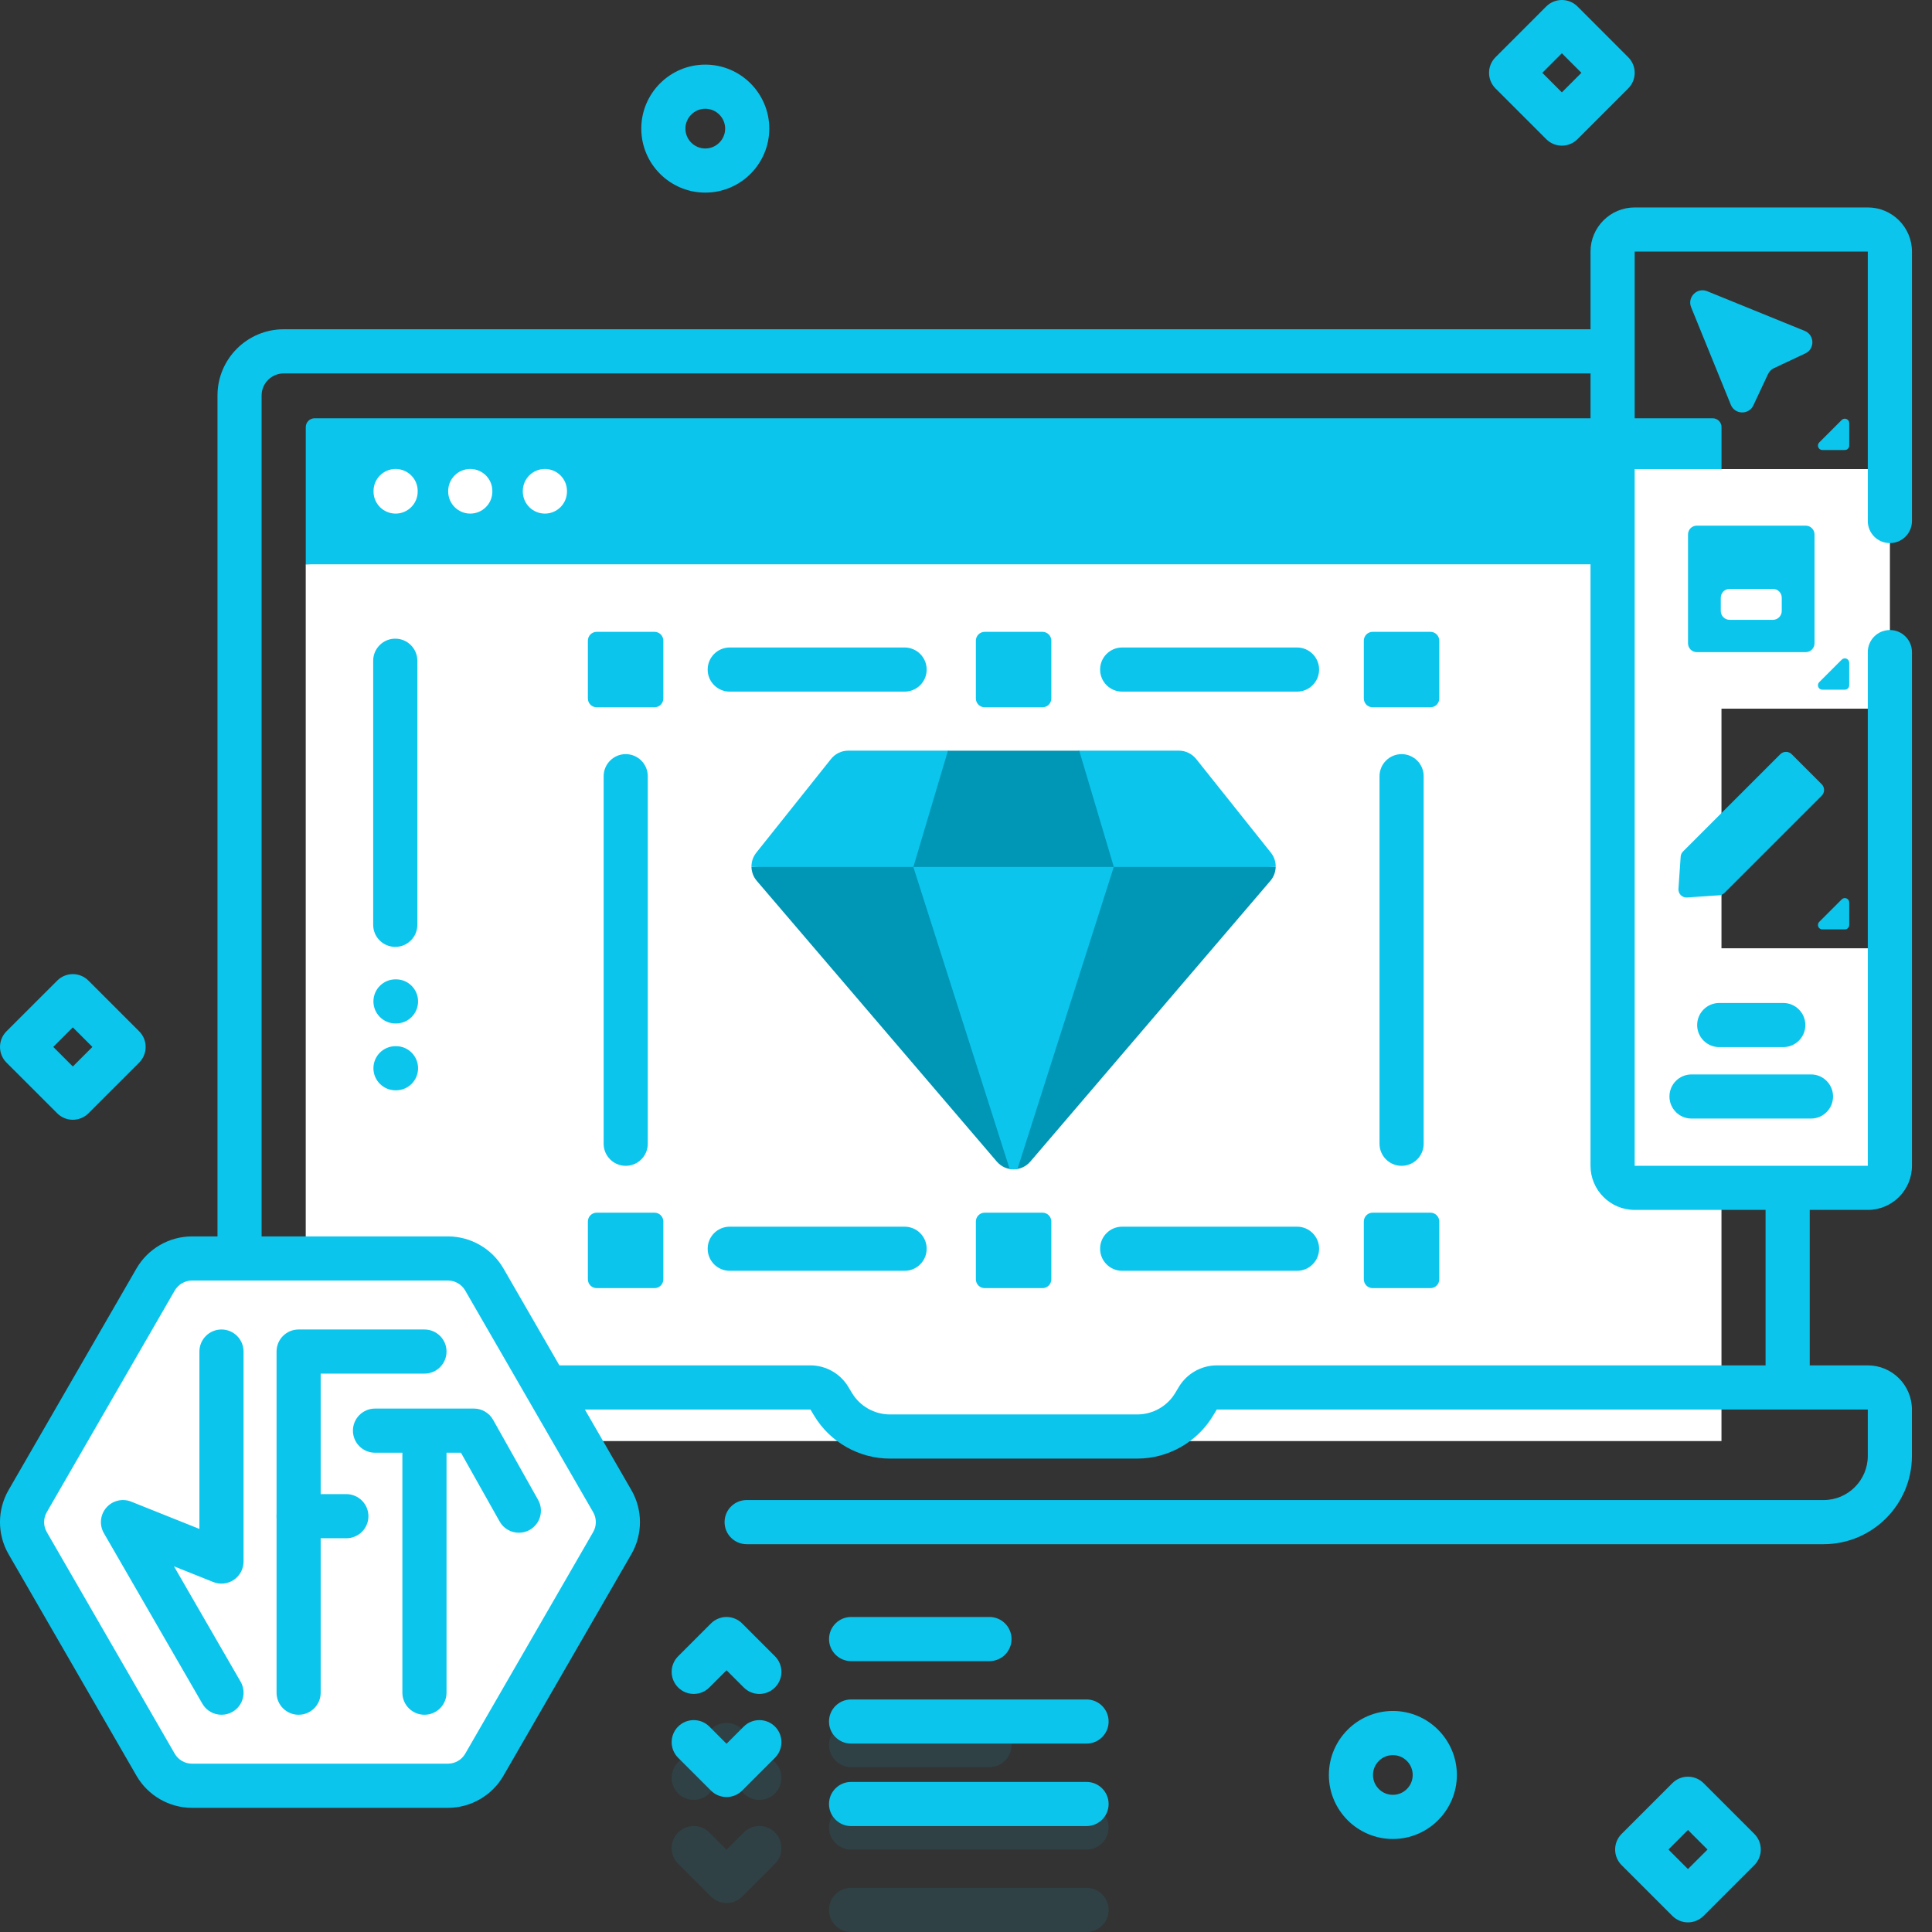 <svg width="56" height="56" viewBox="0 0 56 56" fill="none" xmlns="http://www.w3.org/2000/svg">
<rect x="0" y="0" width="56" height="56" fill="#333333" stroke="none"/>
<g clip-path="url(#clip0_346_1240)">
<g opacity="0.1">
<path d="M21.558 53.116L21.059 53.614L20.561 53.116C20.311 52.866 19.906 52.866 19.656 53.116C19.406 53.366 19.406 53.771 19.656 54.02L20.607 54.971C20.732 55.096 20.896 55.159 21.06 55.159C21.223 55.159 21.387 55.096 21.512 54.971L22.463 54.02C22.713 53.77 22.713 53.366 22.463 53.116C22.213 52.866 21.808 52.866 21.558 53.116Z" fill="#0BC5ED"/>
<path d="M21.512 50.127C21.392 50.007 21.229 49.94 21.06 49.94C20.89 49.94 20.727 50.007 20.607 50.127L19.656 51.078C19.406 51.328 19.406 51.733 19.656 51.983C19.906 52.233 20.311 52.233 20.561 51.983L21.059 51.484L21.558 51.983C21.683 52.108 21.847 52.17 22.011 52.17C22.174 52.17 22.338 52.108 22.463 51.983C22.713 51.733 22.713 51.328 22.463 51.078L21.512 50.127Z" fill="#0BC5ED"/>
<path d="M24.67 51.219H28.68C29.034 51.219 29.32 50.933 29.32 50.58C29.32 50.226 29.034 49.94 28.68 49.94H24.67C24.317 49.94 24.03 50.226 24.03 50.58C24.03 50.933 24.317 51.219 24.67 51.219Z" fill="#0BC5ED"/>
<path d="M31.494 52.33H24.669C24.316 52.33 24.029 52.617 24.029 52.97C24.029 53.323 24.316 53.61 24.669 53.61H31.494C31.847 53.61 32.134 53.323 32.134 52.97C32.134 52.617 31.847 52.33 31.494 52.33Z" fill="#0BC5ED"/>
<path d="M31.494 54.721H24.669C24.316 54.721 24.029 55.007 24.029 55.36C24.029 55.714 24.316 56 24.669 56H31.494C31.847 56 32.134 55.714 32.134 55.36C32.134 55.007 31.847 54.721 31.494 54.721Z" fill="#0BC5ED"/>
</g>
<path d="M49.898 16.357V41.77H8.862V16.357L29.381 15.717L49.898 16.357Z" fill="white"/>
<path d="M49.899 16.356V12.38C49.899 12.238 49.785 12.124 49.643 12.124H9.119C8.978 12.124 8.863 12.238 8.863 12.38V16.356H49.899Z" fill="#0BC5ED"/>
<path d="M11.467 14.887C11.114 14.887 10.827 14.601 10.827 14.247V14.232C10.827 13.879 11.114 13.593 11.467 13.593C11.82 13.593 12.107 13.879 12.107 14.232V14.247C12.107 14.601 11.82 14.887 11.467 14.887Z" fill="white"/>
<path d="M13.631 14.887C13.278 14.887 12.991 14.6 12.991 14.247V14.232C12.991 13.879 13.278 13.593 13.631 13.593C13.984 13.593 14.271 13.879 14.271 14.232V14.247C14.271 14.601 13.984 14.887 13.631 14.887Z" fill="white"/>
<path d="M15.794 14.887C15.441 14.887 15.154 14.601 15.154 14.247V14.232C15.154 13.879 15.441 13.593 15.794 13.593C16.147 13.593 16.434 13.879 16.434 14.232V14.247C16.434 14.601 16.147 14.887 15.794 14.887Z" fill="white"/>
<path d="M47.383 34.431H54.14C54.494 34.431 54.78 34.144 54.78 33.791V27.486H46.743V33.791C46.743 34.144 47.03 34.431 47.383 34.431Z" fill="white"/>
<path d="M46.743 13.597H54.78V20.541H46.743V13.597Z" fill="white"/>
<path d="M49.018 8.905L50.169 11.733C50.286 12.02 50.69 12.031 50.822 11.75L51.248 10.842C51.284 10.766 51.344 10.706 51.42 10.671L52.328 10.244C52.609 10.112 52.599 9.708 52.31 9.591L49.483 8.441C49.191 8.322 48.9 8.613 49.018 8.905Z" fill="#0BC5ED"/>
<path d="M52.339 18.903H49.184C49.042 18.903 48.928 18.788 48.928 18.647V15.492C48.928 15.35 49.042 15.236 49.184 15.236H52.339C52.48 15.236 52.595 15.35 52.595 15.492V18.647C52.595 18.788 52.48 18.903 52.339 18.903Z" fill="#0BC5ED"/>
<path d="M52.191 23.676L49.985 25.881C49.944 25.922 49.892 25.947 49.836 25.95L48.902 26.014C48.76 26.025 48.641 25.906 48.651 25.764L48.715 24.83C48.719 24.773 48.743 24.721 48.784 24.68L50.99 22.474L51.864 22.837L52.191 23.676Z" fill="#0BC5ED"/>
<path d="M52.192 23.675L52.803 23.064C52.895 22.972 52.895 22.823 52.803 22.731L51.934 21.862C51.843 21.77 51.694 21.77 51.602 21.862L50.99 22.474L52.192 23.675Z" fill="#0BC5ED"/>
<path d="M51.389 17.069H50.134C49.992 17.069 49.878 17.184 49.878 17.325V17.71C49.878 17.851 49.992 17.966 50.134 17.966H51.389C51.53 17.966 51.645 17.851 51.645 17.71V17.325C51.645 17.184 51.53 17.069 51.389 17.069Z" fill="white"/>
<path d="M52.822 13.044H53.474C53.544 13.044 53.601 12.986 53.601 12.916V12.264C53.601 12.15 53.464 12.093 53.383 12.173L52.731 12.825C52.651 12.906 52.708 13.044 52.822 13.044Z" fill="#0BC5ED"/>
<path d="M52.822 19.991H53.474C53.544 19.991 53.601 19.934 53.601 19.863V19.211C53.601 19.097 53.464 19.04 53.383 19.121L52.731 19.773C52.651 19.854 52.708 19.991 52.822 19.991Z" fill="#0BC5ED"/>
<path d="M52.822 26.939H53.474C53.544 26.939 53.601 26.882 53.601 26.811V26.159C53.601 26.045 53.464 25.988 53.383 26.069L52.731 26.721C52.651 26.801 52.708 26.939 52.822 26.939Z" fill="#0BC5ED"/>
<path d="M51.689 30.351H49.833C49.48 30.351 49.193 30.065 49.193 29.712C49.193 29.358 49.48 29.072 49.833 29.072H51.689C52.042 29.072 52.329 29.358 52.329 29.712C52.329 30.065 52.042 30.351 51.689 30.351Z" fill="#0BC5ED"/>
<path d="M52.493 32.422H49.029C48.676 32.422 48.39 32.136 48.39 31.782C48.39 31.429 48.676 31.143 49.029 31.143H52.493C52.846 31.143 53.132 31.429 53.132 31.782C53.132 32.136 52.846 32.422 52.493 32.422Z" fill="#0BC5ED"/>
<path d="M36.976 25.129C36.973 25.273 36.922 25.415 36.824 25.53L29.865 33.669C29.864 33.67 29.863 33.673 29.86 33.674C29.606 33.966 29.151 33.966 28.898 33.674C28.895 33.673 28.894 33.67 28.893 33.669L21.934 25.53C21.836 25.415 21.785 25.271 21.782 25.129L29.378 24.449L36.976 25.129Z" fill="#0096B6"/>
<path d="M32.283 25.13L29.493 33.882C29.418 33.897 29.339 33.897 29.265 33.882L26.474 25.13L29.379 24.49L32.283 25.13Z" fill="#0BC5ED"/>
<path d="M36.976 25.129H32.284L29.38 24.49L26.474 25.129H21.782C21.779 24.987 21.822 24.845 21.913 24.727C21.916 24.723 21.918 24.72 21.921 24.716L24.087 22C24.208 21.848 24.392 21.758 24.587 21.758H27.476L29.379 22.398L31.282 21.758H34.172C34.366 21.758 34.55 21.848 34.672 22L36.838 24.716C36.84 24.72 36.843 24.723 36.846 24.727C36.937 24.845 36.98 24.987 36.976 25.129Z" fill="#0BC5ED"/>
<path d="M31.282 21.759H27.477L26.475 25.129H32.285L31.282 21.759Z" fill="#0096B6"/>
<path d="M18.971 20.501H17.296C17.154 20.501 17.04 20.387 17.04 20.245V18.57C17.04 18.429 17.154 18.314 17.296 18.314H18.971C19.113 18.314 19.227 18.429 19.227 18.57V20.245C19.227 20.387 19.113 20.501 18.971 20.501Z" fill="#0BC5ED"/>
<path d="M30.217 20.501H28.542C28.401 20.501 28.286 20.387 28.286 20.245V18.57C28.286 18.429 28.401 18.314 28.542 18.314H30.217C30.359 18.314 30.473 18.429 30.473 18.57V20.245C30.473 20.387 30.359 20.501 30.217 20.501Z" fill="#0BC5ED"/>
<path d="M41.462 20.501H39.787C39.646 20.501 39.531 20.387 39.531 20.245V18.57C39.531 18.429 39.646 18.314 39.787 18.314H41.462C41.604 18.314 41.718 18.429 41.718 18.57V20.245C41.718 20.387 41.604 20.501 41.462 20.501Z" fill="#0BC5ED"/>
<path d="M18.971 37.337H17.296C17.154 37.337 17.04 37.223 17.04 37.081V35.406C17.04 35.265 17.154 35.15 17.296 35.15H18.971C19.113 35.15 19.227 35.265 19.227 35.406V37.081C19.227 37.223 19.113 37.337 18.971 37.337Z" fill="#0BC5ED"/>
<path d="M30.217 37.337H28.542C28.401 37.337 28.286 37.223 28.286 37.081V35.406C28.286 35.265 28.401 35.15 28.542 35.15H30.217C30.359 35.15 30.473 35.265 30.473 35.406V37.081C30.473 37.223 30.359 37.337 30.217 37.337Z" fill="#0BC5ED"/>
<path d="M41.462 37.337H39.787C39.646 37.337 39.531 37.223 39.531 37.081V35.406C39.531 35.265 39.646 35.15 39.787 35.15H41.462C41.604 35.15 41.718 35.265 41.718 35.406V37.081C41.718 37.223 41.604 37.337 41.462 37.337Z" fill="#0BC5ED"/>
<path d="M18.137 33.792C17.784 33.792 17.497 33.506 17.497 33.152V22.499C17.497 22.146 17.784 21.859 18.137 21.859C18.49 21.859 18.776 22.146 18.776 22.499V33.152C18.776 33.506 18.49 33.792 18.137 33.792Z" fill="#0BC5ED"/>
<path d="M40.626 33.792C40.273 33.792 39.986 33.506 39.986 33.152V22.499C39.986 22.146 40.273 21.859 40.626 21.859C40.979 21.859 41.266 22.146 41.266 22.499V33.152C41.266 33.506 40.979 33.792 40.626 33.792Z" fill="#0BC5ED"/>
<path d="M26.221 36.835H21.151C20.798 36.835 20.512 36.548 20.512 36.195C20.512 35.842 20.798 35.556 21.151 35.556H26.221C26.574 35.556 26.86 35.842 26.86 36.195C26.86 36.548 26.574 36.835 26.221 36.835Z" fill="#0BC5ED"/>
<path d="M37.596 36.835H32.526C32.173 36.835 31.887 36.548 31.887 36.195C31.887 35.842 32.173 35.556 32.526 35.556H37.596C37.949 35.556 38.235 35.842 38.235 36.195C38.235 36.548 37.949 36.835 37.596 36.835Z" fill="#0BC5ED"/>
<path d="M26.221 20.047H21.151C20.798 20.047 20.512 19.761 20.512 19.408C20.512 19.055 20.798 18.768 21.151 18.768H26.221C26.574 18.768 26.86 19.055 26.86 19.408C26.86 19.761 26.574 20.047 26.221 20.047Z" fill="#0BC5ED"/>
<path d="M37.596 20.047H32.526C32.173 20.047 31.887 19.761 31.887 19.408C31.887 19.055 32.173 18.768 32.526 18.768H37.596C37.949 18.768 38.235 19.055 38.235 19.408C38.235 19.761 37.949 20.047 37.596 20.047Z" fill="#0BC5ED"/>
<path d="M12.984 36.478H5.565C5.13 36.478 4.728 36.71 4.511 37.086L0.802 43.511C0.584 43.887 0.584 44.351 0.802 44.728L4.511 51.153C4.728 51.529 5.13 51.761 5.565 51.761H12.984C13.419 51.761 13.82 51.529 14.038 51.153L17.747 44.728C17.964 44.351 17.964 43.887 17.747 43.511L14.038 37.086C13.82 36.71 13.419 36.478 12.984 36.478Z" fill="white"/>
<path d="M8.655 49.703C8.302 49.703 8.016 49.417 8.016 49.063V39.175C8.016 38.822 8.302 38.536 8.655 38.536H12.303C12.657 38.536 12.943 38.822 12.943 39.175C12.943 39.529 12.657 39.815 12.303 39.815H9.295V49.063C9.295 49.417 9.009 49.703 8.655 49.703Z" fill="#0BC5ED"/>
<path d="M6.421 49.703C6.199 49.703 5.984 49.589 5.866 49.383L3.011 44.439C2.875 44.203 2.903 43.907 3.082 43.7C3.26 43.495 3.55 43.424 3.803 43.526L5.78 44.317V39.176C5.78 38.822 6.067 38.536 6.42 38.536C6.773 38.536 7.059 38.822 7.059 39.176V45.263C7.059 45.475 6.954 45.673 6.778 45.792C6.602 45.911 6.379 45.935 6.182 45.856L5.043 45.401L6.974 48.744C7.15 49.05 7.046 49.441 6.74 49.618C6.639 49.676 6.529 49.703 6.421 49.703Z" fill="#0BC5ED"/>
<path d="M10.039 44.587H8.655C8.302 44.587 8.016 44.301 8.016 43.948C8.016 43.595 8.302 43.308 8.655 43.308H10.039C10.392 43.308 10.679 43.595 10.679 43.948C10.679 44.301 10.392 44.587 10.039 44.587Z" fill="#0BC5ED"/>
<path d="M12.303 49.703C11.95 49.703 11.663 49.417 11.663 49.063V41.536C11.663 41.183 11.95 40.897 12.303 40.897C12.656 40.897 12.943 41.183 12.943 41.536V49.063C12.943 49.417 12.656 49.703 12.303 49.703Z" fill="#0BC5ED"/>
<path d="M15.04 44.427C14.816 44.427 14.599 44.31 14.482 44.101L13.361 42.108H10.87C10.517 42.108 10.23 41.821 10.23 41.468C10.23 41.115 10.517 40.828 10.87 40.828H13.736C13.967 40.828 14.18 40.953 14.293 41.154L15.597 43.474C15.77 43.782 15.661 44.172 15.353 44.345C15.254 44.401 15.146 44.427 15.04 44.427Z" fill="#0BC5ED"/>
<path d="M54.779 15.742C55.132 15.742 55.419 15.456 55.419 15.103V7.292C55.419 6.587 54.845 6.013 54.139 6.013H47.382C46.676 6.013 46.102 6.587 46.102 7.292V9.544H8.223C7.165 9.544 6.304 10.405 6.304 11.463V35.838H5.565C4.904 35.838 4.288 36.194 3.957 36.766L0.248 43.191C-0.083 43.764 -0.083 44.475 0.248 45.048L3.957 51.472C4.288 52.045 4.904 52.401 5.565 52.401H12.984C13.645 52.401 14.261 52.045 14.592 51.472L18.301 45.048C18.632 44.475 18.632 43.763 18.301 43.191L16.953 40.856H23.491L23.602 41.039C24.062 41.803 24.901 42.278 25.793 42.278H32.967C33.858 42.278 34.698 41.803 35.158 41.039L35.269 40.856H54.139V42.2C54.139 42.906 53.565 43.48 52.859 43.48H21.642C21.288 43.48 21.002 43.766 21.002 44.119C21.002 44.472 21.288 44.759 21.642 44.759H52.859C54.27 44.759 55.418 43.611 55.418 42.2V40.856C55.418 40.15 54.844 39.576 54.139 39.576H52.456V35.07H54.139C54.845 35.07 55.419 34.496 55.419 33.791V18.901C55.419 18.548 55.132 18.262 54.779 18.262C54.426 18.262 54.139 18.548 54.139 18.901V33.791H47.382V7.292H54.139V15.103C54.139 15.456 54.426 15.742 54.779 15.742ZM17.193 43.831C17.296 44.009 17.296 44.23 17.193 44.408L13.484 50.833C13.381 51.011 13.19 51.121 12.984 51.121H5.565C5.36 51.121 5.168 51.011 5.065 50.833L1.356 44.408C1.253 44.23 1.253 44.009 1.356 43.831L5.065 37.406C5.168 37.228 5.36 37.117 5.565 37.117H12.984C13.19 37.117 13.381 37.228 13.484 37.406L17.193 43.831ZM51.176 35.07V39.576H35.269C34.824 39.576 34.404 39.813 34.173 40.195L34.063 40.379C33.833 40.761 33.413 40.998 32.967 40.998H25.793C25.347 40.998 24.927 40.761 24.697 40.379L24.586 40.195C24.356 39.813 23.936 39.576 23.491 39.576H16.214L14.592 36.766C14.261 36.194 13.645 35.838 12.984 35.838H7.583V11.463C7.583 11.111 7.87 10.824 8.223 10.824H46.102V33.791C46.102 34.496 46.676 35.07 47.382 35.07H51.176Z" fill="#0BC5ED"/>
<path d="M21.558 50.045L21.059 50.544L20.561 50.045C20.311 49.796 19.906 49.796 19.656 50.045C19.406 50.295 19.406 50.7 19.656 50.95L20.607 51.901C20.732 52.026 20.896 52.088 21.06 52.088C21.223 52.088 21.387 52.026 21.512 51.901L22.463 50.95C22.713 50.7 22.713 50.295 22.463 50.045C22.213 49.796 21.808 49.796 21.558 50.045Z" fill="#0BC5ED"/>
<path d="M21.512 47.057C21.392 46.937 21.229 46.869 21.06 46.869C20.89 46.869 20.727 46.937 20.607 47.057L19.656 48.008C19.406 48.258 19.406 48.663 19.656 48.912C19.906 49.162 20.311 49.162 20.561 48.912L21.059 48.414L21.558 48.912C21.683 49.037 21.847 49.1 22.011 49.1C22.174 49.1 22.338 49.037 22.463 48.912C22.713 48.663 22.713 48.258 22.463 48.008L21.512 47.057Z" fill="#0BC5ED"/>
<path d="M24.67 48.149H28.68C29.034 48.149 29.32 47.862 29.32 47.509C29.32 47.156 29.034 46.869 28.68 46.869H24.67C24.317 46.869 24.03 47.156 24.03 47.509C24.03 47.862 24.317 48.149 24.67 48.149Z" fill="#0BC5ED"/>
<path d="M31.494 49.26H24.669C24.316 49.26 24.029 49.546 24.029 49.9C24.029 50.253 24.316 50.539 24.669 50.539H31.494C31.847 50.539 32.134 50.253 32.134 49.9C32.134 49.546 31.847 49.26 31.494 49.26Z" fill="#0BC5ED"/>
<path d="M31.494 51.65H24.669C24.316 51.65 24.029 51.937 24.029 52.29C24.029 52.643 24.316 52.93 24.669 52.93H31.494C31.847 52.93 32.134 52.643 32.134 52.29C32.134 51.937 31.847 51.65 31.494 51.65Z" fill="#0BC5ED"/>
<path d="M11.457 27.446C11.104 27.446 10.817 27.16 10.817 26.807V19.152C10.817 18.799 11.104 18.512 11.457 18.512C11.81 18.512 12.097 18.799 12.097 19.152V26.807C12.097 27.16 11.81 27.446 11.457 27.446Z" fill="#0BC5ED"/>
<path d="M11.479 29.666H11.464C11.111 29.666 10.824 29.38 10.824 29.026C10.824 28.673 11.111 28.387 11.464 28.387H11.479C11.832 28.387 12.118 28.673 12.118 29.026C12.118 29.38 11.832 29.666 11.479 29.666Z" fill="#0BC5ED"/>
<path d="M11.479 31.603H11.464C11.111 31.603 10.824 31.317 10.824 30.963C10.824 30.61 11.111 30.324 11.464 30.324H11.479C11.832 30.324 12.118 30.61 12.118 30.963C12.118 31.317 11.832 31.603 11.479 31.603Z" fill="#0BC5ED"/>
<path d="M40.373 53.304C39.35 53.304 38.518 52.471 38.518 51.449C38.518 50.426 39.35 49.593 40.373 49.593C41.395 49.593 42.228 50.426 42.228 51.449C42.228 52.471 41.395 53.304 40.373 53.304ZM40.373 50.873C40.055 50.873 39.797 51.131 39.797 51.449C39.797 51.766 40.055 52.024 40.373 52.024C40.69 52.024 40.948 51.766 40.948 51.449C40.948 51.131 40.69 50.873 40.373 50.873Z" fill="#0BC5ED"/>
<path d="M20.443 5.583C19.42 5.583 18.588 4.751 18.588 3.728C18.588 2.705 19.42 1.873 20.443 1.873C21.466 1.873 22.298 2.705 22.298 3.728C22.298 4.751 21.466 5.583 20.443 5.583ZM20.443 3.152C20.126 3.152 19.867 3.411 19.867 3.728C19.867 4.045 20.126 4.304 20.443 4.304C20.76 4.304 21.019 4.045 21.019 3.728C21.019 3.411 20.76 3.152 20.443 3.152Z" fill="#0BC5ED"/>
<path d="M48.926 55.721C48.763 55.721 48.599 55.658 48.474 55.533L47.003 54.062C46.753 53.812 46.753 53.407 47.003 53.157L48.474 51.686C48.724 51.436 49.129 51.436 49.379 51.686L50.85 53.157C51.1 53.407 51.1 53.812 50.85 54.062L49.379 55.533C49.254 55.658 49.09 55.721 48.926 55.721ZM48.36 53.61L48.926 54.176L49.493 53.61L48.926 53.043L48.36 53.61Z" fill="#0BC5ED"/>
<path d="M2.111 32.457C1.947 32.457 1.784 32.395 1.659 32.27L0.187 30.799C-0.062 30.549 -0.062 30.144 0.187 29.894L1.659 28.423C1.909 28.173 2.313 28.173 2.563 28.423L4.035 29.894C4.284 30.144 4.284 30.549 4.035 30.799L2.563 32.27C2.438 32.395 2.275 32.457 2.111 32.457ZM1.544 30.346L2.111 30.913L2.678 30.346L2.111 29.779L1.544 30.346Z" fill="#0BC5ED"/>
<path d="M45.271 4.222C45.107 4.222 44.944 4.159 44.819 4.034L43.348 2.563C43.098 2.313 43.098 1.908 43.348 1.659L44.819 0.187C45.069 -0.062 45.474 -0.062 45.724 0.187L47.195 1.659C47.445 1.908 47.445 2.313 47.195 2.563L45.724 4.034C45.599 4.159 45.435 4.222 45.271 4.222ZM44.705 2.111L45.271 2.677L45.838 2.111L45.271 1.544L44.705 2.111Z" fill="#0BC5ED"/>
</g>
<defs>
<clipPath id="clip0_346_1240">
<rect width="56" height="56" fill="white"/>
</clipPath>
</defs>
</svg>
